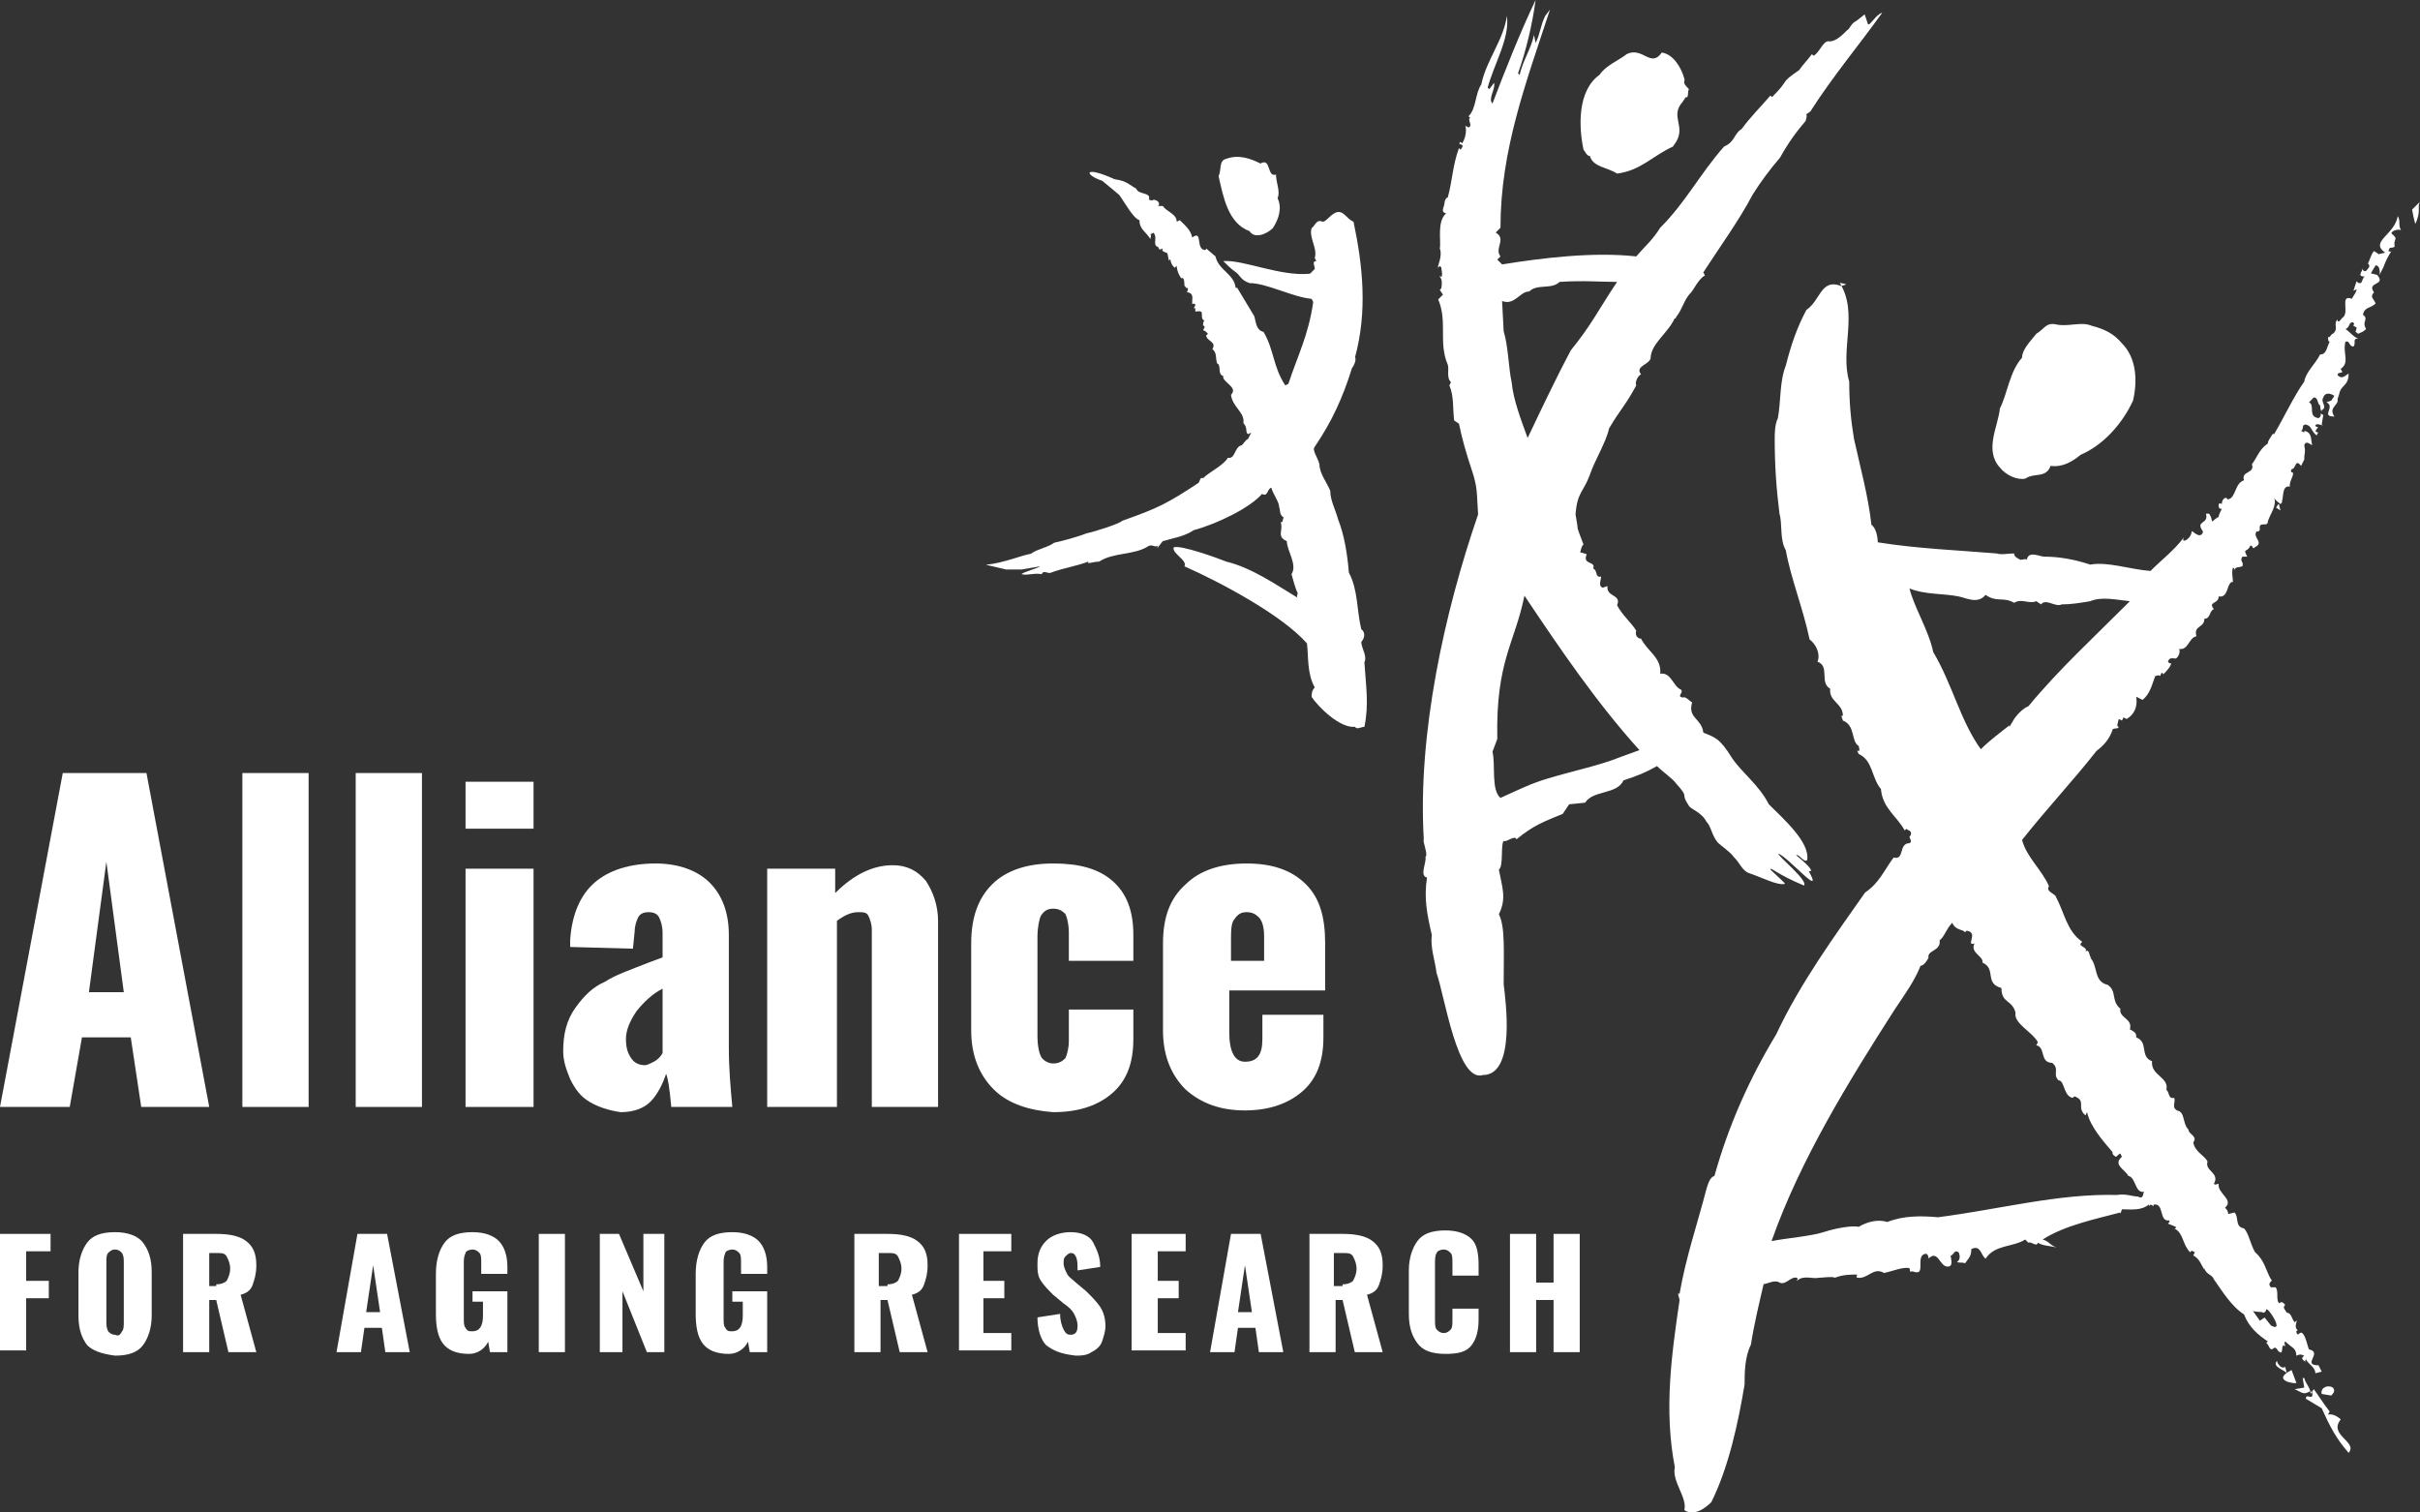 <?xml version="1.0" encoding="UTF-8"?>
<svg width="192px" height="120px" viewBox="0 0 192 120" version="1.1" xmlns="http://www.w3.org/2000/svg" xmlns:xlink="http://www.w3.org/1999/xlink">
    <rect x="0" y="0" width="192" height="120" fill="#333333" stroke="none"/>
    <title>logo-svg</title>
    <g id="AAR-Home" stroke="none" stroke-width="1" fill="none" fill-rule="evenodd">
        <g id="AAR-Home-v3.0" transform="translate(-140, -9841)" fill="#FFFFFF" fill-rule="nonzero">
            <g id="footer" transform="translate(0, 9761)">
                <g id="logo-svg" transform="translate(140, 80)">
                    <path d="M100.004,12.974 C100.866,12.475 100.497,14.098 101.235,13.848 C101.235,14.472 101.604,15.221 101.358,15.721 C101.727,16.47 101.481,17.343 100.989,18.093 C100.497,18.592 99.512,18.966 99.143,18.342 C97.42,17.718 97.051,15.596 96.682,13.973 C96.928,13.473 96.682,12.724 97.297,12.6 C98.281,12.225 99.266,12.6 100.004,12.974 Z M104.927,17.593 C104.435,17.343 104.311,17.968 104.065,18.093 C103.819,18.842 104.558,19.715 104.311,20.464 L104.435,20.714 C104.065,20.714 104.311,21.089 104.311,21.338 L103.942,21.713 C101.604,21.963 98.651,20.589 97.051,20.714 C97.174,20.839 97.666,21.338 98.035,21.588 C98.404,21.838 98.404,22.212 99.143,22.462 C100.497,22.462 102.589,23.585 104.065,23.71 L104.188,23.96 C103.819,26.582 102.958,28.205 102.219,30.452 L101.973,30.577 C100.989,29.078 101.112,27.83 100.25,26.332 C99.635,26.207 99.635,25.458 99.512,25.084 L98.158,22.836 L98.035,22.836 C97.912,21.713 96.682,21.463 96.435,20.34 L95.697,19.715 C95.697,19.84 95.574,19.84 95.574,19.84 C94.836,19.715 95.451,18.217 94.59,18.842 C94.466,18.217 93.974,17.843 93.605,17.468 L93.359,17.593 C93.359,16.969 92.621,16.844 92.251,16.345 L91.882,16.345 C92.128,16.095 91.759,15.845 91.513,15.845 C91.39,15.97 91.267,15.845 91.144,15.845 C91.39,15.221 90.282,15.471 90.159,14.972 C89.667,14.722 89.421,14.347 88.436,14.222 C85.975,13.099 85.975,13.848 87.452,14.347 C88.067,14.847 88.806,15.471 88.806,15.471 C89.175,15.97 89.913,17.343 90.405,17.468 C90.405,18.217 90.898,18.342 91.267,18.966 C91.267,18.842 91.39,18.717 91.267,18.592 L91.513,18.467 C91.882,18.842 91.39,19.466 91.882,19.591 C92.005,19.965 92.128,19.715 92.251,19.715 C92.128,19.965 92.374,19.965 92.621,20.09 L92.744,20.714 C92.744,20.589 92.867,20.589 92.867,20.589 C92.867,20.964 93.236,21.338 93.236,21.214 L93.359,21.089 C93.359,21.463 93.605,21.963 93.728,22.087 C93.728,22.087 93.974,21.838 93.974,22.712 C93.974,22.587 94.097,22.836 94.097,22.836 C94.343,22.836 94.22,22.961 94.22,23.086 C93.974,23.336 94.713,22.961 94.59,23.835 L94.59,24.085 C94.466,24.21 94.836,23.96 94.836,24.21 L94.713,24.459 L94.836,24.459 C94.836,24.709 94.836,24.709 94.836,24.709 L94.959,24.709 C95.697,24.584 95.082,25.208 95.574,25.458 C95.451,25.458 95.451,25.708 95.451,25.833 C95.574,25.833 95.574,25.957 95.574,25.957 L95.451,26.207 C95.574,26.207 95.697,26.332 95.82,26.457 C95.82,26.582 95.697,26.582 95.697,26.582 C95.697,27.081 96.559,27.081 96.189,27.705 C96.559,27.955 96.435,28.454 96.559,28.829 C96.928,28.954 96.559,29.703 97.051,29.827 C96.928,30.327 98.281,30.701 97.666,31.326 C97.789,32.324 98.774,32.699 98.651,33.573 C99.02,33.947 98.774,34.322 99.02,34.447 L99.266,34.322 L99.02,34.821 C98.774,34.946 98.774,35.071 98.528,35.32 C97.912,35.445 98.035,36.444 97.42,36.319 C97.051,36.943 95.943,37.443 95.451,37.942 C95.205,37.817 95.205,38.192 95.082,38.317 C92.621,39.94 91.882,40.314 89.052,41.313 C88.806,41.562 86.837,42.187 86.221,42.311 C85.606,42.561 84.252,42.936 83.637,43.061 C83.145,43.435 82.283,43.56 81.791,43.934 C81.053,44.059 79.576,44.683 78.222,44.808 L79.822,45.183 L80.191,45.183 L81.053,45.183 L82.529,44.933 C82.406,45.058 81.053,45.432 81.053,45.557 C81.545,45.682 82.037,45.432 82.652,45.557 C82.776,45.183 83.145,45.557 83.391,45.432 C84.375,45.058 85.36,44.933 86.344,44.559 L86.344,44.683 C86.467,44.683 86.837,44.559 87.206,44.559 C88.313,43.81 90.036,44.059 91.144,43.31 C91.513,43.185 91.513,43.435 91.882,43.31 C91.636,43.81 92.128,43.061 92.251,42.936 C93.113,42.686 93.974,42.561 94.713,42.062 C96.559,41.562 99.143,40.314 100.127,39.19 C100.62,39.44 100.497,38.816 100.866,38.691 C100.989,39.19 101.481,39.815 101.481,40.189 C101.604,40.564 101.481,40.813 101.85,41.063 C101.727,41.188 101.85,41.438 101.604,41.438 C101.85,42.062 101.235,42.561 102.096,42.936 C102.096,43.685 102.958,44.808 102.466,45.557 C102.589,45.932 102.712,46.556 102.958,47.055 C102.958,47.18 102.835,47.305 102.958,47.43 C101.481,46.556 99.389,45.058 97.297,44.559 C96.682,44.309 93.605,43.185 93.113,43.435 C92.99,43.934 94.22,44.434 93.974,44.933 C96.805,46.182 101.727,48.803 103.696,51.05 C103.819,52.174 103.696,53.422 104.311,54.546 C104.065,54.795 104.065,55.045 104.065,55.295 C104.558,56.044 106.28,57.792 107.511,57.667 C107.634,57.916 108.003,57.667 108.249,57.667 C108.619,55.919 108.373,54.421 108.249,52.548 C108.496,52.049 108.003,51.425 108.003,50.925 C108.249,50.676 108.373,50.176 108.003,49.927 C107.634,48.429 107.757,46.806 107.019,45.432 C106.896,43.934 106.65,42.436 106.157,41.188 C105.911,40.314 105.542,39.69 105.542,38.941 C105.296,38.317 104.681,37.568 104.681,36.819 C104.558,36.319 104.065,35.695 104.311,35.445 C105.665,33.448 106.527,31.575 107.265,29.203 C107.388,29.078 107.634,28.579 107.511,28.329 C108.496,24.709 108.126,21.089 107.388,17.593 C106.773,17.343 106.527,16.47 105.788,16.969 C105.419,17.219 105.173,17.593 104.927,17.593 Z" id="Shape"></path>
                    <path d="M165.962,25.851 C166.968,26.104 167.723,26.482 168.352,27.24 C169.484,28.377 169.61,30.145 169.232,31.787 C168.352,33.681 166.842,35.323 165.081,36.081 C164.452,36.586 163.697,37.091 162.691,36.965 C162.314,37.975 161.433,37.47 160.678,37.975 C160.05,38.102 159.169,37.723 158.666,37.091 C157.408,35.702 158.54,33.808 158.666,32.418 C159.295,31.155 159.421,29.514 160.427,28.377 C160.427,27.745 161.056,27.114 161.559,26.482 C162.188,26.104 162.314,25.598 163.068,25.725 C164.075,25.977 165.081,25.472 165.962,25.851 Z M191.497,17.263 L191.623,17.768 C192.126,16.758 191.748,16.379 192,16 L191.371,16.631 L191.497,17.263 Z M180.805,39.996 C180.679,39.996 180.679,40.249 180.553,40.249 L180.931,40.501 L180.805,39.996 Z M146.087,22.694 C144.452,22.062 144.452,23.83 143.32,24.588 C142.565,25.977 142.062,27.493 141.684,29.008 C141.181,30.271 141.307,31.787 141.055,33.176 C140.804,33.681 140.804,34.439 140.804,34.818 C140.804,36.965 140.93,38.733 141.181,40.754 C141.433,41.638 141.181,42.774 141.684,43.659 C142.062,45.806 143.068,48.331 143.571,50.731 C144.074,51.11 144.452,51.868 144.2,52.499 C145.206,52.878 144.326,54.141 145.206,54.646 C145.081,55.657 146.213,55.783 146.213,56.793 L146.087,56.793 L146.213,57.172 C147.219,57.551 146.842,58.814 147.471,59.193 C147.471,59.319 147.596,59.572 147.471,59.572 L147.345,59.572 L147.471,59.824 C148.603,60.329 148.477,61.719 149.232,62.603 C149.357,64.118 150.49,64.75 151.118,65.886 L151.244,65.76 C151.37,65.886 151.622,65.886 151.622,66.139 C151.622,66.265 151.496,66.392 151.496,66.392 C151.496,66.518 151.747,66.77 151.496,66.897 C150.615,66.897 151.118,68.286 150.238,68.033 C149.483,69.044 149.106,70.054 147.974,70.812 C145.584,74.222 142.816,78.011 140.93,82.052 C138.791,85.588 137.156,89.251 136.024,93.292 C135.646,93.419 135.521,93.924 135.395,94.303 C134.64,97.208 133.76,99.733 133.256,102.638 L133.131,102.638 L133.256,103.143 C132.627,107.437 131.999,111.858 132.879,116.404 C132.627,117.541 133.885,118.804 133.634,119.814 C134.389,120.319 135.269,119.688 135.772,119.183 C137.156,116.404 137.911,112.868 138.414,109.837 C138.414,108.953 138.414,107.69 138.917,106.68 C139.169,105.038 139.546,103.522 139.923,101.88 C140.175,101.88 140.804,101.502 141.181,101.754 C141.684,102.007 142.062,101.249 142.565,101.375 C142.691,101.502 142.565,101.502 142.565,101.628 C143.068,101.123 143.823,101.502 144.326,101.375 C144.703,101.375 145.332,101.249 145.584,101.375 C146.213,101.123 146.842,101.123 147.345,101.123 C147.345,101.249 147.219,101.249 147.345,101.375 C148.225,101.502 148.603,100.491 149.483,100.996 C150.112,100.87 150.993,100.491 151.496,100.617 C151.622,100.996 151.37,100.87 151.747,100.87 C152.754,101.249 152.125,100.112 152.502,99.607 C153.131,99.102 153.005,100.239 153.005,99.86 C153.76,99.102 153.886,100.491 154.515,100.491 C155.018,100.491 154.766,99.86 154.766,99.607 C155.018,99.607 155.018,99.102 155.395,99.355 C155.521,99.607 155.521,99.986 155.27,100.112 L155.27,100.112 C155.395,100.239 155.773,100.112 155.898,100.239 C156.15,99.86 156.402,99.733 156.402,99.102 C157.156,98.723 157.156,99.607 157.534,99.86 C158.288,98.723 159.672,98.976 160.678,98.344 L160.93,98.597 C161.182,98.47 161.559,98.976 161.685,98.597 C162.062,98.849 162.691,98.849 163.194,98.976 C162.691,98.849 162.565,98.47 162.062,98.344 C163.823,97.208 166.339,96.702 168.226,96.197 L168.226,96.323 L168.352,95.945 C169.106,95.945 169.861,96.071 170.49,95.566 L170.49,95.692 L170.616,95.566 L170.867,95.692 L170.867,95.566 C171.748,95.439 171.245,96.955 172.125,96.829 C172.125,96.955 172.125,96.955 172,97.081 L172.628,97.334 C172.628,97.46 172.628,97.46 172.503,97.46 C173.257,97.839 173.132,98.723 173.761,99.355 L173.886,99.228 L174.138,99.355 L174.012,99.607 C174.515,99.86 174.641,100.365 174.893,100.744 L174.893,100.617 C175.018,101.123 175.522,101.123 175.647,101.502 C176.276,102.386 177.031,103.649 178.037,104.28 C178.415,105.29 179.169,105.922 179.924,106.427 L179.798,106.553 C180.05,106.68 180.05,107.311 180.427,106.932 C180.553,106.932 180.553,106.932 180.679,107.059 C180.679,107.185 180.931,107.311 180.931,107.311 C181.182,107.311 180.931,106.553 181.308,106.806 C181.308,106.68 181.182,106.553 181.308,106.427 C181.811,106.932 182.188,106.932 182.188,107.564 C182.44,107.437 182.566,107.437 182.817,107.564 C182.44,107.816 182.817,107.943 182.943,108.069 C182.817,107.943 182.943,107.943 182.943,107.816 C183.069,108.195 183.698,108.448 183.698,108.953 L184.201,108.827 L183.949,108.321 C182.566,108.321 184.327,107.311 183.195,107.059 C183.069,106.806 182.943,106.048 182.692,105.796 C182.44,105.543 182.314,106.174 182.188,105.669 C182.188,105.669 182.188,105.543 182.314,105.543 C181.937,105.29 182.314,104.785 182.188,104.785 L182.063,104.911 C181.811,104.659 181.811,104.154 181.434,104.154 C181.308,103.901 181.056,103.775 181.308,103.522 C181.056,103.27 181.056,103.27 180.805,103.396 C180.553,103.017 180.805,102.512 180.553,102.133 L180.176,102.133 C179.798,101.754 180.427,101.628 180.176,101.502 C179.798,100.87 179.673,99.986 178.918,99.355 C178.541,98.723 178.415,97.839 178.037,97.46 C177.283,97.334 177.66,96.576 177.283,96.197 L176.779,96.323 C176.779,96.071 176.654,95.945 176.528,95.818 C177.283,95.187 175.899,94.682 176.025,93.924 C175.899,93.924 175.773,94.05 175.647,93.924 C176.151,93.04 174.893,92.913 175.144,92.156 C174.893,91.651 174.138,91.398 174.012,90.64 C174.39,90.135 173.635,90.009 173.635,89.63 C173.132,89.125 173.383,88.241 172.754,88.114 C172.251,87.862 172.628,87.483 172.503,87.104 C172,87.23 172.125,86.599 171.874,86.472 C172.125,85.462 170.616,85.336 170.742,84.199 C169.735,83.82 170.49,82.684 169.484,82.305 L169.484,82.178 C169.484,81.926 169.232,81.8 168.981,81.673 C169.232,80.789 168.1,80.789 168.226,80.031 C167.471,79.4 167.974,78.642 167.22,78.137 C166.087,77.884 166.465,76.621 165.836,75.99 L165.962,75.99 C165.71,75.99 165.836,75.232 165.458,75.485 C165.71,75.106 164.704,75.106 165.207,74.727 C163.949,73.843 163.823,72.454 163.068,71.065 C162.817,70.812 162.314,70.686 162.565,70.307 C161.936,68.917 160.804,68.033 160.427,66.644 C162.314,64.245 164.452,61.971 166.339,59.572 C166.842,59.193 167.345,58.688 167.597,57.93 C167.597,57.677 168.352,57.93 167.974,57.551 L168.1,57.046 L168.352,57.172 L168.477,56.919 L168.729,57.046 C169.358,56.667 169.61,56.035 169.484,55.278 L169.987,55.53 C170.616,55.025 170.742,54.267 170.993,53.636 C171.119,53.636 171.245,53.51 171.371,53.636 L171.496,53.383 C171.496,53.383 171.622,53.383 171.622,53.51 C171.874,53.257 172.251,52.878 172.251,52.625 C172.125,52.625 172.125,52.625 172,52.499 C172.125,52.12 172.377,52.247 172.628,52.247 C172.88,52.12 173.006,51.615 172.88,51.489 C173.635,51.615 173.635,50.605 174.264,50.478 C174.012,49.594 174.893,49.847 174.893,49.089 C175.396,49.089 175.27,48.458 175.647,48.331 C175.144,47.7 176.025,47.953 176.025,47.321 C176.779,47.447 176.654,46.437 177.031,46.184 L177.157,46.184 C177.157,45.806 177.031,45.427 177.157,45.048 C177.283,45.048 177.283,45.174 177.283,45.3 C177.283,44.921 177.66,45.048 177.912,44.921 C178.037,44.543 177.66,44.543 177.912,44.164 L178.289,44.164 C177.912,43.406 178.289,43.911 178.541,43.28 C178.792,43.28 178.666,43.659 178.918,43.406 C179.673,43.027 178.666,42.648 179.044,42.143 C179.169,42.269 179.295,42.017 179.295,42.017 C179.169,41.259 179.924,41.89 179.924,41.385 C180.05,40.88 180.679,40.122 180.427,39.491 C180.553,39.743 180.805,39.87 180.931,39.996 C181.056,39.87 181.056,39.87 181.056,39.743 C181.182,39.365 181.056,38.48 181.685,38.607 C181.559,38.228 182.188,37.47 181.811,37.47 C181.685,37.344 181.811,37.344 181.811,37.218 C182.188,37.218 182.063,36.333 182.566,36.965 L182.817,36.46 C182.817,35.828 182.943,35.955 182.817,35.323 C182.943,34.944 183.195,35.197 183.446,35.323 C183.321,34.818 183.446,34.313 182.817,34.186 L182.817,34.313 L182.566,34.186 C182.817,34.06 182.566,33.681 182.943,33.681 C183.446,33.808 183.321,34.186 183.824,34.565 C183.824,34.439 183.824,34.439 183.949,34.313 C183.824,34.313 183.824,34.313 183.698,34.186 C183.824,34.06 183.824,33.934 183.949,33.934 L183.698,33.808 C183.698,33.429 184.578,33.934 184.201,33.681 L184.327,32.923 L184.075,32.797 C184.201,32.923 184.075,33.05 184.075,33.05 C184.075,33.176 184.075,33.05 183.949,33.176 C183.069,33.05 183.698,32.166 183.195,31.913 L183.572,31.534 C183.949,31.534 183.824,32.039 184.075,32.166 C184.075,32.418 184.201,32.797 184.201,32.545 C184.704,32.292 184.075,31.913 184.327,31.534 C184.453,31.155 184.83,31.155 185.207,31.408 L184.956,31.787 C184.578,31.913 184.578,31.913 184.578,31.913 C185.333,32.292 184.075,33.05 185.207,33.05 C184.704,32.292 185.585,32.166 185.459,31.661 L185.585,31.282 C185.711,30.524 186.339,30.65 186.339,29.64 C186.088,29.766 185.836,30.145 185.459,29.766 C185.459,29.514 185.711,29.64 185.836,29.514 L185.711,29.261 C186.465,28.756 185.836,27.998 186.088,27.114 C186.465,26.988 186.339,27.493 186.717,27.493 C186.968,27.24 186.591,26.861 187.094,26.861 C186.717,26.735 186.465,26.356 186.088,26.104 C186.465,25.977 186.339,25.472 186.717,25.598 C186.843,25.725 186.717,25.725 186.717,25.851 L186.968,25.977 C186.968,26.356 186.717,26.23 187.094,26.482 C187.346,26.356 187.472,26.356 187.723,26.104 C187.346,25.472 187.975,25.346 187.472,24.967 C187.597,24.335 188.101,24.462 188.478,24.083 C188.352,23.704 187.975,23.578 188.352,23.199 C187.723,22.315 189.358,22.694 188.604,21.81 L188.101,21.683 L188.478,21.052 C188.981,21.052 188.729,22.188 188.855,21.683 L189.107,21.178 C189.233,20.799 189.484,20.294 189.736,19.915 C189.61,20.041 189.61,19.915 189.484,19.915 L189.61,19.663 C189.61,19.663 189.987,19.663 189.987,19.536 C189.862,18.905 190.365,19.031 189.736,18.526 C189.736,18.273 190.365,18.147 190.491,18.273 C190.239,17.768 190.491,17.642 190.239,17.137 C189.987,18.652 187.975,19.157 189.233,20.041 L188.729,20.168 L188.352,19.915 C188.101,20.168 187.975,20.799 187.849,20.925 C187.975,20.925 187.975,21.052 187.975,21.178 C187.849,21.304 187.723,21.683 187.472,21.431 L187.472,21.304 L187.346,21.557 C187.22,21.81 187.22,21.936 187.597,21.936 C187.346,22.188 187.472,22.567 187.094,22.441 L186.968,22.315 L186.717,23.073 L186.968,22.946 C186.968,23.199 186.717,23.451 186.591,23.704 C185.585,23.325 186.465,24.841 185.836,25.22 L185.836,25.22 C185.711,25.346 185.585,25.598 185.459,25.472 L185.459,25.346 C185.082,25.725 185.585,26.104 185.082,26.482 C184.956,26.482 184.83,26.861 184.704,26.735 C184.704,26.861 184.704,27.114 184.83,27.114 C184.578,27.619 184.578,28.124 184.075,28.124 C183.698,28.882 182.943,29.514 182.817,30.271 C181.937,31.534 181.182,33.176 180.427,34.439 L180.302,34.439 C180.176,34.692 179.924,34.944 179.924,35.197 C179.295,35.576 179.044,36.333 178.666,36.839 C178.918,37.596 177.786,37.344 178.037,38.102 C177.283,38.354 177.408,39.491 176.779,39.617 C176.779,39.617 176.654,39.617 176.654,39.491 C176.402,39.491 176.276,39.743 176.276,39.996 C176.276,39.996 176.151,39.87 176.025,39.996 C176.025,40.249 176.025,40.375 176.276,40.375 L176.151,40.627 C176.151,40.627 176.025,40.88 176.025,41.006 C176.025,41.006 175.773,41.133 175.522,41.385 C175.396,41.133 175.522,41.133 175.27,40.754 L175.018,40.754 C175.27,41.638 174.138,41.259 174.767,42.143 L174.641,42.143 L174.767,42.143 L174.767,42.269 C174.515,42.774 174.012,42.143 173.886,42.143 C173.886,42.522 173.509,42.901 173.257,42.901 C173.132,42.774 173.257,42.774 173.257,42.648 C172.503,43.659 171.496,44.416 170.616,45.3 C168.981,45.174 167.22,44.543 165.836,44.795 C164.704,44.416 163.446,44.164 162.188,44.164 C161.811,44.164 160.93,43.659 160.804,44.416 C160.678,44.29 160.553,44.416 160.301,44.416 C160.05,44.29 159.798,44.164 159.798,43.911 C159.295,43.911 158.792,44.037 158.414,43.911 C155.395,43.659 152.125,43.532 148.98,43.027 C148.98,42.648 148.854,41.89 148.477,41.638 C148.225,39.365 147.596,37.091 147.093,34.818 C146.842,33.302 146.716,31.913 146.716,30.271 C145.961,27.745 147.471,24.841 145.961,22.441 C146.716,22.567 146.464,22.567 146.087,22.694 Z M155.395,47.321 L155.395,47.321 C156.024,47.447 156.905,47.953 157.534,47.195 C158.414,47.826 158.917,47.321 159.798,47.826 C160.427,47.447 160.93,47.953 161.559,47.7 L161.936,47.953 C162.314,47.447 163.068,48.205 163.572,47.953 C164.326,47.953 165.081,47.826 165.836,47.7 C166.716,47.321 167.848,47.574 168.981,47.7 C166.213,50.478 163.32,53.131 160.93,56.035 C160.553,56.162 160.05,56.667 159.798,57.046 L159.421,57.677 L159.421,57.551 C158.792,58.056 157.911,58.688 157.156,59.445 C155.521,57.172 154.892,54.267 153.383,51.741 C153.005,49.973 151.873,48.205 151.496,46.69 C152.754,47.195 154.137,47.069 155.395,47.321 Z M155.898,73.969 L156.024,73.843 C157.031,73.969 155.898,75.106 156.653,74.853 C156.276,75.611 157.408,75.864 157.282,76.369 C158.414,76.874 157.408,78.011 158.792,78.39 C158.792,79.653 159.672,79.274 159.924,80.41 L159.924,80.284 C159.672,81.168 161.182,81.8 161.685,82.684 L161.559,82.936 C162.314,83.063 161.811,84.325 162.817,84.325 C163.446,84.831 162.817,85.21 163.32,85.715 C163.823,85.715 163.697,86.978 164.452,87.104 L164.578,86.978 C165.584,87.357 164.704,87.862 165.458,88.493 L165.584,88.241 C165.836,89.377 166.842,90.514 167.597,91.398 C167.597,91.651 167.723,91.651 167.848,91.777 C167.974,91.777 168.1,91.524 168.226,91.524 L168.352,91.777 C167.597,92.408 168.603,92.787 168.855,93.292 C169.484,93.419 169.358,94.682 170.113,94.555 C169.987,94.682 170.113,95.187 169.61,94.934 C169.232,94.934 168.603,94.682 167.974,94.808 C163.32,94.682 158.666,95.945 153.76,96.576 C152.376,96.45 150.993,96.45 149.735,96.955 C148.98,96.702 148.1,96.955 147.471,97.334 C146.967,97.208 145.584,97.46 144.829,97.713 C143.697,98.092 141.81,98.218 140.552,98.47 C142.816,92.029 146.716,85.715 150.364,80.031 C151.118,78.895 151.873,77.884 152.376,76.621 C152.628,76.621 152.88,76.243 153.005,75.99 C152.88,75.359 154.012,75.485 153.886,74.601 C154.263,74.348 154.389,73.717 154.892,73.212 C155.144,73.843 155.773,73.717 155.898,73.969 Z M179.547,104.154 C179.673,104.154 179.798,104.027 179.798,103.901 C179.924,103.649 181.308,105.796 180.176,105.164 L179.673,104.533 L179.295,104.785 L178.666,103.901 C178.666,104.154 179.547,104.027 179.547,104.154 Z M181.308,108.448 L181.434,108.953 C181.308,108.7 180.176,108.448 180.679,107.943 C180.553,107.943 180.931,108.7 181.308,108.448 Z M182.188,109.711 C182.314,109.837 180.05,109.584 181.811,108.7 L182.188,109.711 Z M182.817,109.332 C182.943,109.837 183.321,110.09 183.321,110.595 L183.572,110.216 C183.949,110.721 184.327,111.353 184.83,111.984 L184.704,112.237 C185.207,112.11 185.711,112.615 185.711,112.615 C184.704,113.878 187.094,114.384 186.339,115.268 C185.333,114.131 184.83,113.121 184.201,111.731 L182.943,110.974 C182.943,110.468 183.572,111.226 183.446,110.468 C183.195,110.216 183.069,110.721 182.566,110.468 L182.063,110.216 L182.817,110.09 L182.692,109.332 L182.817,109.332 Z M185.082,110.09 C185.333,110.342 185.082,110.595 184.956,110.721 L184.201,110.595 C184.075,110.09 184.704,109.837 185.082,110.09 Z" id="Shape"></path>
                    <path d="M131.845,4.17 C132.732,4.296 133.366,5.307 133.619,6.192 C133.746,6.571 133.366,6.444 134,7.076 C133.873,7.203 134,7.834 133.746,7.708 L133.493,8.087 C132.479,9.224 133.746,9.982 132.986,11.246 L132.732,11.625 C131.085,12.383 130.198,13.52 128.297,13.773 C127.537,13.268 126.396,13.268 126.143,12.383 C125.889,12.383 125.762,12.004 125.636,11.878 C125.256,10.109 125.129,7.203 126.903,5.939 C127.41,5.181 128.424,4.802 129.057,4.296 C130.325,3.664 130.958,5.433 131.845,4.17 Z M147.939,1.137 L147.306,1.643 C146.799,1.895 146.799,2.274 146.545,2.401 C146.165,2.78 145.658,3.285 145.151,3.285 C144.645,3.159 144.391,4.17 143.884,4.423 L143.757,4.296 C143.377,4.802 142.997,5.181 142.744,5.56 C141.096,6.697 142.11,6.192 140.589,7.708 L140.463,7.582 C139.702,8.466 138.815,9.351 138.182,10.235 C137.548,10.614 137.675,11.246 136.788,11.625 C134.887,13.773 133.746,16.048 131.719,18.069 C131.085,19.08 130.578,19.459 129.818,20.344 C126.396,19.965 122.341,20.47 119.173,20.976 L118.793,20.597 L119.046,20.344 C118.539,19.712 119.553,18.954 118.666,18.449 L119.046,18.069 C119.046,11.878 121.074,6.571 122.975,0.758 L122.594,1.264 C122.214,2.022 122.214,2.654 121.834,3.412 L121.707,2.78 C121.454,3.917 120.82,4.802 120.567,5.939 C120.567,5.939 120.44,5.813 120.44,5.813 C121.074,4.044 121.581,1.895 121.834,0 C120.567,2.654 119.426,5.56 118.412,8.213 C118.032,7.834 118.666,7.076 118.539,6.571 L118.159,7.076 L118.032,6.95 C118.539,5.054 119.806,3.033 119.553,1.264 C119.3,3.159 117.906,4.802 117.525,6.697 C117.018,7.455 117.145,8.592 116.512,9.224 L116.638,9.351 C116.385,9.477 116.892,9.982 116.512,10.109 L116.258,9.982 C116.385,10.362 116.258,10.993 116.005,11.372 L115.878,11.246 C115.498,11.625 116.385,11.246 115.878,11.878 L115.751,11.751 C115.244,13.141 115.244,14.279 114.864,15.669 C114.737,15.669 114.611,15.921 114.611,16.048 C114.611,16.427 114.231,16.806 114.737,16.932 C113.977,17.564 114.357,19.207 114.231,19.712 C114.484,20.344 113.977,21.228 114.104,21.228 L114.231,21.102 L114.357,21.228 C114.357,21.481 114.484,21.734 114.357,21.987 L114.231,21.86 C114.231,22.113 114.484,21.987 114.357,22.871 L114.231,22.997 L114.484,23.377 L114.104,23.756 C114.864,25.525 114.104,27.167 114.864,28.936 C114.991,29.315 114.737,29.947 115.118,30.326 L114.991,30.579 C115.371,31.464 115.244,32.348 115.371,33.359 L115.751,33.612 C116.005,34.875 116.385,36.139 116.765,37.276 C117.272,38.792 117.145,39.172 117.272,40.814 C114.611,48.522 112.456,58.252 112.963,66.592 C112.837,66.718 113.343,67.855 113.09,67.982 C113.217,68.361 112.583,69.498 113.217,69.624 C112.963,71.267 113.217,72.531 113.597,74.173 C113.47,75.184 113.85,76.195 113.977,77.206 C114.611,78.975 115.625,85.925 117.652,85.293 C120.313,85.293 119.426,79.228 119.3,78.09 C119.3,75.437 119.426,73.541 118.919,72.531 C119.553,71.267 119.173,70.382 118.919,68.992 C119.3,68.74 119.046,66.971 119.3,66.718 C119.553,66.844 120.187,66.213 120.313,66.592 C121.707,65.454 122.468,65.202 123.988,64.57 L124.495,63.812 L125.762,63.685 C126.396,62.674 128.297,63.054 128.804,61.916 C129.944,61.537 130.578,61.285 131.465,60.779 C131.972,61.285 132.732,61.79 132.986,62.169 C134.126,63.433 133.239,62.801 134,63.938 C134.126,64.191 135.013,64.444 135.394,65.202 C135.774,65.581 135.774,66.213 136.281,66.844 C136.534,67.097 137.294,67.602 137.548,67.982 C138.055,68.487 138.182,68.992 138.688,69.245 C139.829,69.624 140.969,70.256 141.603,70.13 C141.73,70.13 140.843,69.372 140.463,68.992 C140.463,68.74 140.969,69.372 143.124,70.256 C143.504,69.877 140.969,67.855 141.096,67.729 C141.857,67.982 144.771,71.393 143.504,69.119 C144.264,69.245 142.363,67.729 142.49,67.855 C142.744,67.729 143.124,68.487 143.377,68.234 C143.631,66.844 141.476,64.949 140.336,63.812 C139.576,62.295 138.182,61.285 137.421,60.147 C136.407,58.505 136.027,58.505 135.14,58.126 C135.013,56.988 133.873,56.988 134.253,55.725 C134,55.598 133.746,55.219 133.493,55.346 C132.986,55.219 133.619,54.967 133.366,54.714 C132.732,54.461 132.606,53.324 131.719,53.45 C131.845,52.187 130.705,51.681 130.198,50.67 C129.944,50.67 129.691,50.418 129.818,50.038 C129.438,49.407 128.677,48.775 128.297,48.017 C128.677,47.132 127.41,47.385 127.537,46.5 L127.156,46.627 C126.776,46.5 127.03,45.995 127.03,45.742 C126.523,45.869 126.776,45.237 126.396,45.11 C126.65,44.479 125.509,44.858 125.889,43.973 C125.509,43.847 125.509,43.847 125.382,43.847 C125.382,43.72 125.509,43.215 125.636,43.215 L125.256,42.204 C125.002,41.32 125.256,42.457 125.129,41.572 L125.002,40.814 C125.129,39.045 125.636,39.045 126.143,37.655 C126.523,36.518 127.41,35.128 127.663,33.991 C128.55,32.474 128.931,32.222 129.818,30.579 C129.691,30.326 129.944,29.821 130.198,29.695 C129.691,29.063 130.831,28.936 130.958,28.431 C130.958,27.294 132.352,26.409 132.859,25.272 C132.986,25.272 132.986,25.146 132.986,25.146 C133.493,24.514 133.619,23.756 134.126,23.25 C134.38,22.997 134.76,22.113 135.267,21.86 L135.14,21.608 C136.534,19.459 137.928,17.564 139.069,15.416 C139.702,14.405 140.463,13.394 141.223,12.51 C141.857,11.372 142.49,10.488 143.251,9.603 C143.631,8.466 142.617,9.603 143.631,8.845 C145.405,6.065 147.432,3.664 149.333,1.011 C148.826,1.137 148.32,2.148 148.193,1.895 L147.939,1.137 Z M128.297,22.366 C126.776,24.64 126.269,25.777 124.622,27.799 C123.481,29.947 122.341,32.348 121.2,34.749 C120.694,33.359 120.06,31.716 119.933,30.326 C119.68,29.189 119.68,27.546 119.3,26.283 L119.173,23.882 C120.187,24.261 120.567,23.124 121.327,23.124 C121.961,22.492 123.101,22.997 123.735,22.366 C125.636,22.239 126.903,22.366 128.297,22.366 Z M130.071,59.515 L128.677,60.021 C126.776,60.779 125.256,61.032 122.721,61.79 C121.454,62.169 120.44,62.674 119.046,63.306 C118.286,62.674 118.666,60.653 118.412,59.642 L118.793,58.631 C118.666,52.439 120.187,51.049 120.947,47.259 C123.735,51.428 126.65,55.725 130.071,59.515 Z" id="Shape"></path>
                    <g id="Group" transform="translate(0, 61.333)">
                        <g>
                            <path d="M4.98,0 L11.62,0 L16.6,26.492 L11.205,26.492 L10.375,20.972 L6.502,20.972 L5.533,26.492 L0,26.492 L4.98,0 Z M9.822,17.385 L8.439,7.037 L7.055,17.385 L9.822,17.385 Z" id="Shape"></path>
                            <polygon id="Path" points="19.229 0 24.486 0 24.486 26.492 19.229 26.492"></polygon>
                            <polygon id="Path" points="28.221 0 33.478 0 33.478 26.492 28.221 26.492"></polygon>
                            <path d="M36.936,0.69 L42.331,0.69 L42.331,4.415 L36.936,4.415 L36.936,0.69 L36.936,0.69 Z M36.936,7.589 L42.331,7.589 L42.331,26.492 L36.936,26.492 L36.936,7.589 L36.936,7.589 Z" id="Shape"></path>
                            <path d="M46.758,26.078 C46.066,25.664 45.651,25.112 45.236,24.284 C44.96,23.594 44.683,22.904 44.683,22.076 C44.683,20.697 44.96,19.593 45.651,18.627 C46.343,17.661 47.035,16.971 48.003,16.557 C48.833,16.005 50.078,15.591 51.461,15.039 L52.568,14.626 L52.568,12.694 C52.568,12.142 52.43,11.728 52.291,11.452 C52.153,11.176 51.876,11.038 51.461,11.038 C51.046,11.038 50.77,11.176 50.631,11.452 C50.493,11.728 50.355,12.142 50.355,12.556 L50.216,13.936 L45.236,13.798 L45.236,13.246 C45.375,11.176 46.066,9.658 47.173,8.693 C48.28,7.727 49.94,7.175 52.015,7.175 C53.813,7.175 55.335,7.727 56.303,8.693 C57.272,9.658 57.825,11.038 57.825,12.832 L57.825,21.8 C57.825,23.456 57.963,24.974 58.102,26.492 L53.26,26.492 C53.121,24.974 52.983,24.146 52.845,23.87 C52.568,24.698 52.153,25.526 51.6,26.078 C51.046,26.63 50.216,26.905 49.248,26.905 C48.28,26.767 47.45,26.492 46.758,26.078 Z M51.876,22.904 C52.153,22.766 52.43,22.49 52.568,22.214 L52.568,17.109 C51.738,17.523 51.046,18.213 50.493,18.903 C49.94,19.731 49.663,20.421 49.663,21.11 C49.663,21.8 49.801,22.214 50.078,22.628 C50.355,23.042 50.77,23.18 51.185,23.18 C51.323,23.18 51.6,23.042 51.876,22.904 Z" id="Shape"></path>
                            <path d="M60.868,7.589 L66.263,7.589 L66.263,9.52 C67.785,8.003 69.307,7.313 70.829,7.313 C71.935,7.313 72.765,7.727 73.457,8.555 C74.01,9.382 74.425,10.486 74.425,11.728 L74.425,26.492 L69.169,26.492 L69.169,12.418 C69.169,12.004 69.03,11.59 68.892,11.314 C68.753,11.038 68.477,11.038 68.062,11.038 C67.508,11.038 66.955,11.314 66.402,11.728 L66.402,26.492 L60.868,26.492 L60.868,7.589 Z" id="Path"></path>
                            <path d="M78.852,25.112 C77.745,24.008 77.054,22.49 77.054,20.421 L77.054,13.522 C77.054,11.452 77.607,9.934 78.714,8.831 C79.82,7.727 81.481,7.175 83.556,7.175 C85.631,7.175 87.152,7.589 88.259,8.555 C89.366,9.52 89.919,10.9 89.919,12.832 L89.919,14.901 L84.801,14.901 L84.801,12.694 C84.801,12.004 84.662,11.452 84.524,11.176 C84.247,10.9 83.971,10.762 83.556,10.762 C83.141,10.762 82.864,10.9 82.587,11.314 C82.449,11.59 82.311,12.28 82.311,12.97 L82.311,20.834 C82.311,21.662 82.449,22.214 82.587,22.49 C82.726,22.766 83.141,23.042 83.556,23.042 C83.971,23.042 84.247,22.904 84.524,22.628 C84.662,22.352 84.801,21.8 84.801,21.248 L84.801,18.765 L89.919,18.765 L89.919,21.11 C89.919,23.042 89.366,24.422 88.259,25.388 C87.152,26.354 85.631,26.905 83.556,26.905 C81.619,26.767 79.959,26.216 78.852,25.112 Z" id="Path"></path>
                            <path d="M94.069,25.112 C92.962,24.008 92.271,22.49 92.271,20.421 L92.271,13.522 C92.271,11.452 92.824,9.934 94.069,8.831 C95.176,7.727 96.836,7.175 98.911,7.175 C100.986,7.175 102.508,7.727 103.614,8.831 C104.721,9.934 105.136,11.452 105.136,13.522 L105.136,17.247 L97.528,17.247 L97.528,20.559 C97.528,22.076 97.943,22.904 98.773,22.904 C99.741,22.904 100.156,22.352 100.156,21.11 L100.156,19.179 L104.998,19.179 L104.998,20.972 C104.998,22.904 104.444,24.284 103.338,25.25 C102.231,26.216 100.709,26.767 98.773,26.767 C96.836,26.767 95.314,26.216 94.069,25.112 Z M100.294,14.901 L100.294,12.97 C100.294,12.28 100.156,11.728 99.879,11.452 C99.603,11.176 99.326,11.038 98.911,11.038 C98.496,11.038 98.219,11.176 97.943,11.59 C97.666,11.866 97.666,12.556 97.666,13.384 L97.666,14.901 L100.294,14.901 Z" id="Shape"></path>
                        </g>
                        <g transform="translate(0, 36.288)">
                            <polygon id="Path" points="0 0.276 4.012 0.276 4.012 1.656 2.075 1.656 2.075 4.001 3.873 4.001 3.873 5.381 2.075 5.381 2.075 9.52 0 9.52"></polygon>
                            <path d="M6.917,9.106 C6.502,8.555 6.225,7.865 6.225,6.761 L6.225,3.311 C6.225,2.346 6.502,1.518 6.917,0.966 C7.332,0.414 8.024,0.138 9.13,0.138 C10.099,0.138 10.929,0.414 11.344,0.966 C11.759,1.518 12.035,2.208 12.035,3.311 L12.035,6.761 C12.035,7.727 11.759,8.555 11.344,9.106 C10.929,9.658 10.237,9.934 9.13,9.934 C8.024,9.796 7.332,9.52 6.917,9.106 Z M9.684,8.003 C9.822,7.865 9.822,7.589 9.822,7.175 L9.822,2.622 C9.822,2.208 9.822,2.07 9.684,1.794 C9.545,1.656 9.407,1.518 9.13,1.518 C8.854,1.518 8.715,1.656 8.577,1.794 C8.439,1.932 8.439,2.208 8.439,2.622 L8.439,7.175 C8.439,7.451 8.439,7.727 8.577,8.003 C8.715,8.141 8.854,8.279 9.13,8.279 C9.407,8.417 9.545,8.279 9.684,8.003 Z" id="Shape"></path>
                            <path d="M14.525,0.276 L17.154,0.276 C18.122,0.276 18.952,0.414 19.506,0.828 C20.059,1.242 20.336,1.794 20.336,2.76 C20.336,3.449 20.197,3.863 20.059,4.277 C19.921,4.691 19.644,4.967 19.091,5.105 L20.336,9.658 L18.122,9.658 L17.154,5.519 L16.6,5.519 L16.6,9.658 L14.525,9.658 L14.525,0.276 Z M17.154,4.277 C17.569,4.277 17.845,4.139 17.984,4.001 C18.122,3.725 18.26,3.449 18.26,3.035 C18.26,2.622 18.122,2.346 17.984,2.07 C17.845,1.794 17.569,1.794 17.154,1.794 L16.6,1.794 L16.6,4.415 L17.154,4.415 L17.154,4.277 Z" id="Shape"></path>
                            <path d="M28.359,0.276 L30.711,0.276 L32.509,9.658 L30.572,9.658 L30.296,7.727 L28.912,7.727 L28.636,9.658 L26.699,9.658 L28.359,0.276 Z M30.157,6.485 L29.604,2.76 L29.051,6.485 L30.157,6.485 Z" id="Shape"></path>
                            <path d="M35.138,8.968 C34.723,8.417 34.584,7.589 34.584,6.623 L34.584,3.449 C34.584,2.346 34.861,1.518 35.276,0.966 C35.691,0.414 36.383,0.138 37.489,0.138 C38.458,0.138 39.149,0.414 39.564,0.828 C39.979,1.242 40.256,1.932 40.256,2.898 L40.256,3.449 L38.181,3.449 L38.181,2.622 C38.181,2.208 38.181,1.932 38.043,1.794 C37.904,1.656 37.766,1.518 37.489,1.518 C37.213,1.518 36.936,1.656 36.936,1.794 C36.798,2.07 36.798,2.346 36.798,2.622 L36.798,6.899 C36.798,7.313 36.798,7.589 36.936,7.727 C37.074,8.003 37.213,8.003 37.489,8.003 C38.043,8.003 38.319,7.589 38.319,6.761 L38.319,5.657 L37.489,5.657 L37.489,4.829 L40.256,4.829 L40.256,9.658 L38.873,9.658 L38.734,8.831 C38.458,9.382 37.904,9.796 37.213,9.796 C36.244,9.796 35.553,9.52 35.138,8.968 Z" id="Path"></path>
                            <polygon id="Path" points="42.746 0.276 44.821 0.276 44.821 9.658 42.746 9.658"></polygon>
                            <polygon id="Path" points="47.588 0.276 49.11 0.276 51.046 4.829 51.046 0.276 52.706 0.276 52.706 9.658 51.323 9.658 49.386 4.829 49.386 9.658 47.588 9.658"></polygon>
                            <path d="M55.75,8.968 C55.335,8.417 55.196,7.589 55.196,6.623 L55.196,3.449 C55.196,2.346 55.473,1.518 55.888,0.966 C56.303,0.414 56.995,0.138 58.102,0.138 C59.07,0.138 59.762,0.414 60.177,0.828 C60.592,1.242 60.868,1.932 60.868,2.898 L60.868,3.449 L58.793,3.449 L58.793,2.622 C58.793,2.208 58.793,1.932 58.655,1.794 C58.517,1.656 58.378,1.518 58.102,1.518 C57.825,1.518 57.548,1.656 57.548,1.794 C57.41,2.07 57.41,2.346 57.41,2.622 L57.41,6.899 C57.41,7.313 57.41,7.589 57.548,7.727 C57.687,8.003 57.825,8.003 58.102,8.003 C58.655,8.003 58.932,7.589 58.932,6.761 L58.932,5.657 L58.102,5.657 L58.102,4.829 L60.868,4.829 L60.868,9.658 L59.485,9.658 L59.347,8.831 C59.07,9.382 58.517,9.796 57.825,9.796 C56.857,9.796 56.165,9.52 55.75,8.968 Z" id="Path"></path>
                            <path d="M67.785,0.276 L70.414,0.276 C71.382,0.276 72.212,0.414 72.765,0.828 C73.319,1.242 73.595,1.794 73.595,2.76 C73.595,3.449 73.457,3.863 73.319,4.277 C73.18,4.691 72.904,4.967 72.35,5.105 L73.595,9.658 L71.382,9.658 L70.414,5.519 L69.86,5.519 L69.86,9.658 L67.785,9.658 L67.785,0.276 Z M70.414,4.277 C70.829,4.277 71.105,4.139 71.244,4.001 C71.382,3.725 71.52,3.449 71.52,3.035 C71.52,2.622 71.382,2.346 71.244,2.07 C71.105,1.794 70.829,1.794 70.414,1.794 L69.722,1.794 L69.722,4.415 L70.414,4.415 L70.414,4.277 Z" id="Shape"></path>
                            <polygon id="Path" points="76.085 0.276 80.235 0.276 80.235 1.656 78.022 1.656 78.022 4.001 79.682 4.001 79.682 5.381 78.022 5.381 78.022 8.141 80.235 8.141 80.235 9.52 76.085 9.52"></polygon>
                            <path d="M83.002,9.106 C82.587,8.693 82.311,7.865 82.311,6.899 L84.109,6.623 C84.109,7.175 84.247,7.589 84.386,7.865 C84.524,8.141 84.662,8.279 84.939,8.279 C85.354,8.279 85.492,8.003 85.492,7.589 C85.492,7.175 85.354,6.899 85.216,6.623 C85.077,6.347 84.801,6.071 84.386,5.795 L83.556,5.105 C83.141,4.691 82.864,4.415 82.587,4.001 C82.311,3.587 82.311,3.173 82.311,2.622 C82.311,1.794 82.587,1.242 83.002,0.828 C83.417,0.414 84.109,0.138 84.939,0.138 C85.769,0.138 86.461,0.414 86.737,0.966 C87.014,1.518 87.291,2.07 87.291,2.898 L85.492,3.173 C85.492,2.622 85.492,2.346 85.354,2.07 C85.216,1.794 85.077,1.794 84.939,1.794 C84.801,1.794 84.662,1.932 84.524,2.07 C84.386,2.208 84.386,2.346 84.386,2.622 C84.386,2.898 84.524,3.173 84.662,3.449 C84.801,3.725 85.077,3.863 85.354,4.139 L86.184,4.829 C86.599,5.243 87.014,5.657 87.291,6.071 C87.567,6.485 87.706,7.037 87.706,7.589 C87.706,8.003 87.567,8.417 87.429,8.831 C87.291,9.244 86.876,9.52 86.599,9.658 C86.184,9.934 85.769,9.934 85.354,9.934 C84.109,9.796 83.556,9.52 83.002,9.106 Z" id="Path"></path>
                            <polygon id="Path" points="89.781 0.276 94.069 0.276 94.069 1.656 91.856 1.656 91.856 4.001 93.516 4.001 93.516 5.381 91.856 5.381 91.856 8.141 94.069 8.141 94.069 9.52 89.781 9.52"></polygon>
                            <path d="M97.666,0.276 L100.018,0.276 L101.816,9.658 L99.879,9.658 L99.603,7.727 L98.219,7.727 L97.943,9.658 L96.006,9.658 L97.666,0.276 Z M99.326,6.485 L98.773,2.76 L98.219,6.485 L99.326,6.485 Z" id="Shape"></path>
                            <path d="M103.891,0.276 L106.519,0.276 C107.488,0.276 108.318,0.414 108.871,0.828 C109.425,1.242 109.701,1.794 109.701,2.76 C109.701,3.449 109.563,3.863 109.425,4.277 C109.286,4.691 109.01,4.967 108.456,5.105 L109.701,9.658 L107.488,9.658 L106.519,5.519 L105.966,5.519 L105.966,9.658 L103.891,9.658 L103.891,0.276 Z M106.519,4.277 C106.935,4.277 107.211,4.139 107.35,4.001 C107.488,3.725 107.626,3.449 107.626,3.035 C107.626,2.622 107.488,2.346 107.35,2.07 C107.211,1.794 106.935,1.794 106.519,1.794 L105.828,1.794 L105.828,4.415 L106.519,4.415 L106.519,4.277 Z" id="Shape"></path>
                            <path d="M112.468,8.968 C112.053,8.417 111.776,7.727 111.776,6.623 L111.776,3.173 C111.776,2.208 112.053,1.38 112.468,0.828 C112.883,0.276 113.575,0 114.681,0 C115.65,0 116.341,0.276 116.756,0.69 C117.171,1.104 117.31,1.794 117.31,2.76 L117.31,3.587 L115.235,3.587 L115.235,2.622 C115.235,2.208 115.235,1.932 115.096,1.794 C114.958,1.656 114.82,1.518 114.543,1.518 C114.266,1.518 113.99,1.656 113.99,1.794 C113.851,1.932 113.851,2.346 113.851,2.622 L113.851,7.037 C113.851,7.451 113.851,7.727 113.99,7.865 C114.128,8.003 114.266,8.141 114.543,8.141 C114.82,8.141 114.958,8.003 115.096,7.865 C115.235,7.727 115.235,7.451 115.235,7.037 L115.235,6.209 L117.31,6.209 L117.31,7.037 C117.31,7.865 117.171,8.555 116.756,9.106 C116.341,9.658 115.65,9.796 114.681,9.796 C113.575,9.796 112.883,9.52 112.468,8.968 Z" id="Path"></path>
                            <polygon id="Path" points="119.8 0.276 121.875 0.276 121.875 4.139 123.258 4.139 123.258 0.276 125.333 0.276 125.333 9.658 123.258 9.658 123.258 5.519 121.875 5.519 121.875 9.658 119.8 9.658"></polygon>
                        </g>
                    </g>
                </g>
            </g>
        </g>
    </g>
</svg>